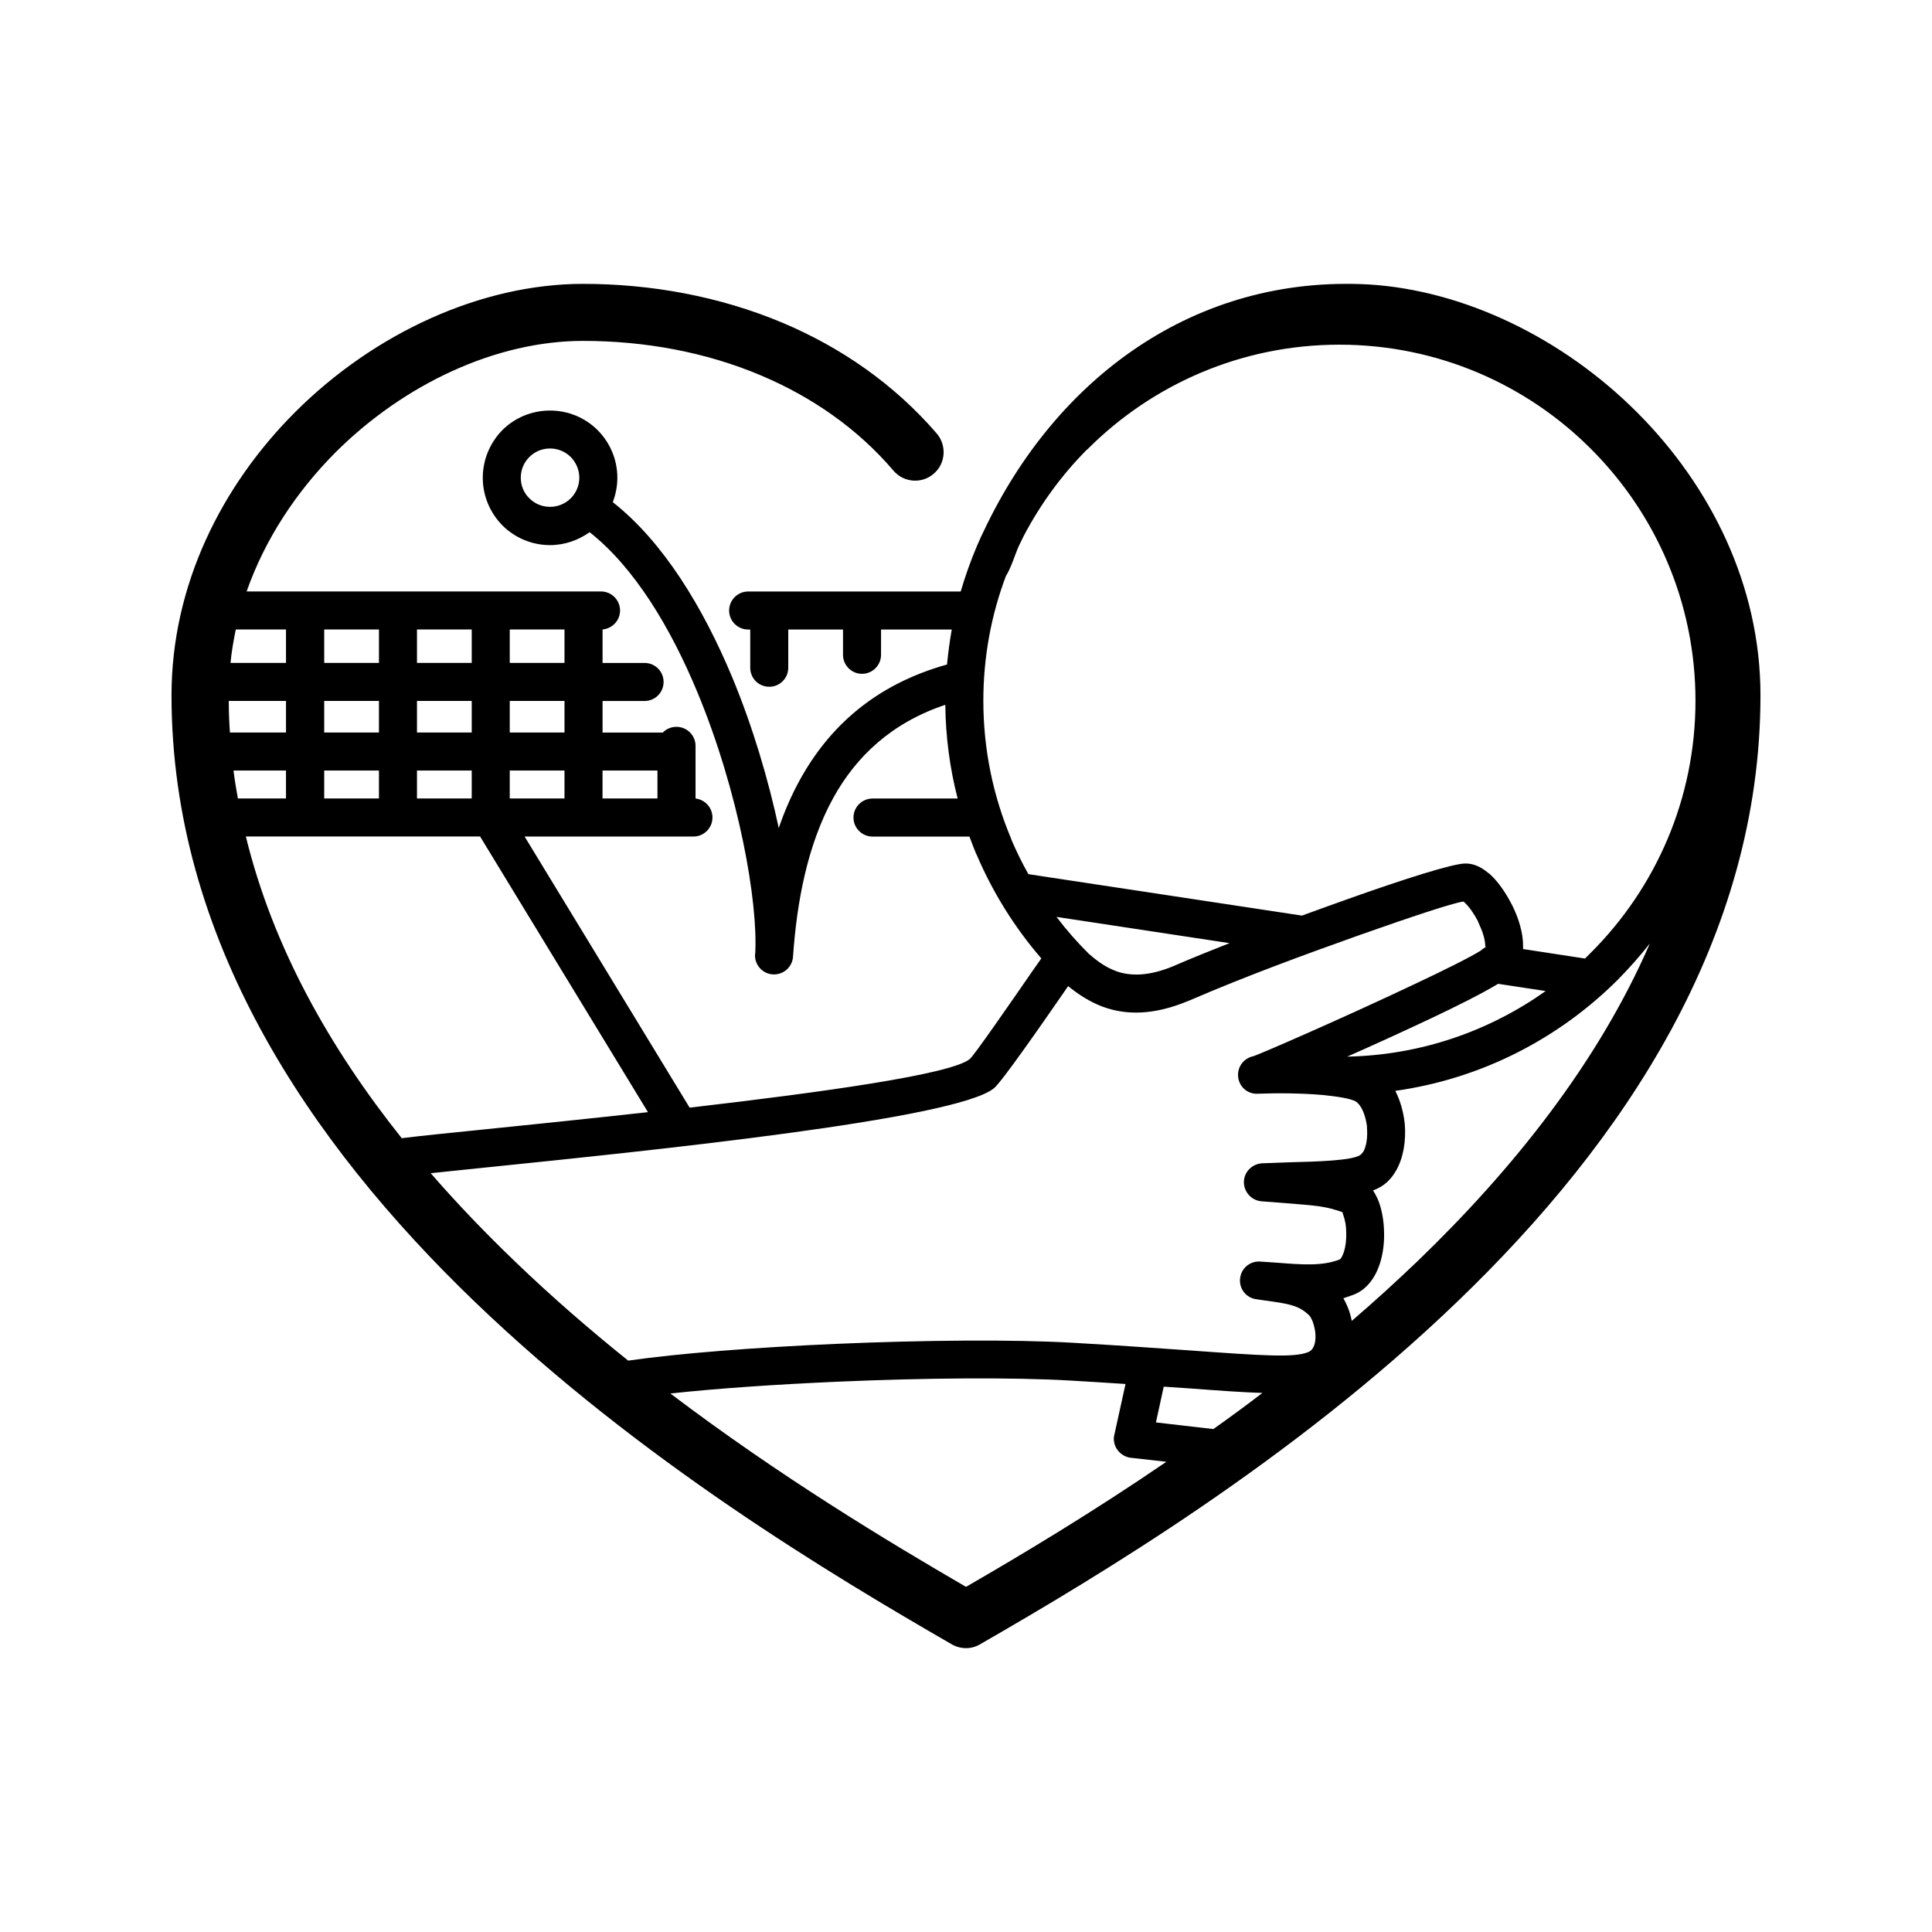<?xml version="1.0" encoding="UTF-8"?>
<!-- Uploaded to: SVG Repo, www.svgrepo.com, Generator: SVG Repo Mixer Tools -->
<svg fill="#000000" width="800px" height="800px" version="1.1" viewBox="144 144 512 512" xmlns="http://www.w3.org/2000/svg">
 <path d="m506.71 219.38c25.391 1.562 51.488 14.258 71.086 33.855 19.496 19.496 32.746 45.898 32.746 75.016 0 64.285-36.172 118.29-80.406 160.77-43.527 41.867-94.816 72.547-126.41 90.734-2.367 1.41-5.238 1.309-7.508 0-31.539-18.188-82.777-48.82-126.36-90.734-44.184-42.473-80.406-96.48-80.406-160.77 0-29.121 13.25-55.52 32.746-75.016 20.957-20.957 49.324-34.008 76.328-34.008 18.035 0 36.273 3.324 52.898 10.328 15.516 6.551 29.574 16.273 40.859 29.371 2.672 3.176 2.316 7.961-0.855 10.629-3.125 2.719-7.91 2.367-10.629-0.805-9.621-11.285-21.816-19.648-35.215-25.293-14.66-6.195-30.883-9.117-47.055-9.117-23.023 0-47.41 11.387-65.645 29.574-10.328 10.379-18.641 22.922-23.527 36.828h93.926c2.769 0 5.039 2.266 5.039 5.039 0 2.621-2.016 4.785-4.637 5.039v8.867h11.133c2.82 0 5.039 2.266 5.039 5.039 0 2.769-2.215 5.039-5.039 5.039h-11.133v8.363h15.973c0.906-0.957 2.215-1.512 3.629-1.512 2.769 0 5.039 2.266 5.039 5.039v13.957c2.519 0.301 4.484 2.418 4.484 5.039 0 2.769-2.266 5.039-5.039 5.039h-44.742l43.73 71.844c35.164-4.082 69.375-8.816 74.262-12.898 1.109-0.906 10.73-14.812 16.676-23.426l2.266-3.223c-7.055-8.16-12.848-17.434-17.129-27.457l-0.203-0.402c-0.605-1.461-1.16-2.922-1.715-4.434h-25.695c-2.769 0-5.039-2.266-5.039-5.039 0-2.769 2.266-5.039 5.039-5.039h22.57c-2.066-7.961-3.176-16.273-3.273-24.836-14.309 4.785-23.68 13.754-29.727 24.738-6.801 12.395-9.621 27.406-10.629 42.02-0.203 2.769-2.57 4.836-5.34 4.684-2.769-0.152-4.887-2.57-4.734-5.34l0.051-0.051c0.805-13.754-4.332-42.926-15.316-69.375-7.152-17.23-16.727-33.102-28.566-42.422-2.973 2.117-6.602 3.426-10.48 3.426-4.938 0-9.422-2.016-12.645-5.238-3.176-3.223-5.188-7.707-5.188-12.594 0-4.938 2.016-9.422 5.188-12.645 3.223-3.223 7.707-5.188 12.645-5.188 4.887 0 9.371 1.965 12.594 5.188 3.223 3.223 5.238 7.707 5.238 12.645 0 2.266-0.453 4.434-1.211 6.449 13.402 10.531 23.93 27.91 31.691 46.5 5.492 13.25 9.574 27.207 12.293 39.852 1.512-4.434 3.375-8.715 5.594-12.746 7.707-14.008 19.902-25.242 38.996-30.582 0.301-3.125 0.707-6.195 1.258-9.27h-18.742v6.699c0 2.769-2.266 5.039-5.039 5.039-2.769 0-5.039-2.266-5.039-5.039v-6.699h-14.508v10.125c0 2.82-2.266 5.039-5.039 5.039-2.769 0-5.039-2.215-5.039-5.039v-10.125h-0.555c-2.769 0-5.039-2.266-5.039-5.039 0-2.769 2.266-5.039 5.039-5.039h56.328c1.211-4.082 2.621-8.113 4.281-11.992l0.301-0.707 0.504-1.109 0.203-0.504 0.301-0.605 0.453-0.957 0.102-0.203c19.195-40.605 55.973-67.812 101.97-65.293zm-235.48 146.3h-62.074c7.152 29.32 22.219 56.023 41.312 79.953 4.887-0.605 12.293-1.359 21.262-2.266 12.445-1.258 28.012-2.871 43.984-4.637l-44.488-73.051zm24.031-100.56c-1.41-1.41-3.375-2.266-5.492-2.266-2.168 0-4.082 0.855-5.492 2.266-1.41 1.41-2.266 3.324-2.266 5.492 0 2.117 0.855 4.082 2.266 5.441 1.41 1.41 3.324 2.266 5.492 2.266 2.117 0 4.082-0.855 5.492-2.266 1.359-1.359 2.266-3.324 2.266-5.441 0-2.168-0.906-4.082-2.266-5.492zm8.414 83.078v7.406h14.559v-7.406zm-98.746-10.078h14.863v-8.363h-15.164c0 2.82 0.102 5.594 0.301 8.363zm24.988 0h14.508v-8.363h-14.508zm24.586 0h14.508v-8.363h-14.508zm24.586 0h14.508v-8.363h-14.508zm14.508 10.078h-14.508v7.406h14.508zm-24.586 0h-14.508v7.406h14.508zm-24.586 0h-14.508v7.406h14.508zm-24.637 0h-13.906c0.301 2.469 0.707 4.938 1.16 7.406h12.746zm73.809-37.383h-14.508v8.867h14.508zm-24.586 0h-14.508v8.867h14.508zm-24.586 0h-14.508v8.867h14.508zm-24.637 0h-13.301c-0.605 2.922-1.109 5.844-1.41 8.867h14.711zm38.34 144.09c7.055 8.113 14.508 15.871 22.219 23.277 9.723 9.371 19.902 18.188 30.129 26.398 13.652-1.965 34.109-3.527 54.965-4.434 23.277-1.008 47.156-1.211 62.824-0.301 13.301 0.754 23.426 1.512 31.539 2.066 18.895 1.359 27.055 1.914 30.781 0.453 0.402-0.152 0.707-0.352 0.957-0.605 0.656-0.707 1.008-1.812 1.059-3.023 0.102-1.562-0.25-3.223-0.754-4.586-0.301-0.707-0.605-1.258-0.855-1.512-2.769-2.719-5.34-3.125-12.395-4.082l-1.664-0.25c-2.769-0.352-4.684-2.922-4.281-5.644 0.352-2.672 2.719-4.535 5.34-4.332l4.484 0.301c6.398 0.504 11.941 0.957 16.523-0.855 0.352-0.102 0.754-0.906 1.109-1.914 0.504-1.512 0.707-3.324 0.656-5.141 0-1.762-0.301-3.477-0.805-4.785l-0.203-0.707c-4.637-1.562-5.945-1.664-16.121-2.469l-5.34-0.402c-2.769-0.25-4.836-2.672-4.637-5.441 0.203-2.621 2.418-4.586 4.988-4.637l6.75-0.25c7.809-0.203 17.383-0.453 19.246-2.066l0.656-0.754c0.855-1.562 1.16-3.93 0.957-6.398v-0.352c-0.301-2.266-1.008-4.434-2.117-5.793-0.301-0.352-0.605-0.605-0.906-0.805-1.309-0.707-4.535-1.258-8.516-1.664-5.543-0.504-12.191-0.555-17.434-0.352-2.769 0.152-5.09-2.016-5.188-4.785-0.102-2.519 1.613-4.637 3.981-5.141 1.059-0.203 24.383-10.379 42.523-18.992 8.16-3.828 15.012-7.254 17.836-9.02 0.352-0.352 0.805-0.656 1.258-0.906 0.102-0.102-0.102-0.102-0.102-0.453 0-1.613-0.754-3.879-1.812-6.098l-0.152-0.402c-1.059-2.016-2.367-3.879-3.578-4.938l-0.25-0.203c-3.023 0.453-14.156 4.18-27.305 8.816-15.012 5.34-30.633 11.082-45.09 17.332l-0.402 0.152c-9.32 3.93-16.625 3.777-22.52 1.664l-0.301-0.102c-3.578-1.359-6.5-3.324-9.117-5.441l-1.109 1.613c-6.246 9.02-16.426 23.68-18.539 25.441-9.977 8.262-90.887 16.523-134.67 21.008l-14.609 1.512zm63.531 58.391c28.867 21.867 57.434 39.094 78.344 51.238 14.812-8.566 33.352-19.648 53.102-33.152l-9.473-1.059c-2.719-0.352-4.734-2.82-4.434-5.594l3.074-13.957c-4.484-0.301-9.32-0.605-14.508-0.906-15.469-0.906-38.945-0.707-61.867 0.301-16.02 0.707-31.738 1.762-44.234 3.125zm130.74-1.812-2.066 9.473 15.215 1.762c4.332-3.074 8.664-6.246 13-9.574-5.039-0.152-11.336-0.605-19.445-1.211l-6.699-0.453zm49.828-17.434c5.945-5.09 11.738-10.379 17.48-15.871 25.242-24.336 47.762-52.496 61.516-84.137-2.621 3.324-5.441 6.5-8.414 9.523-15.617 15.617-36.125 26.301-59.047 29.523 1.309 2.519 2.117 5.441 2.469 8.363l0.051 0.504c0.352 4.332-0.352 8.816-2.266 12.191-0.754 1.359-1.762 2.621-2.973 3.578-0.855 0.707-1.914 1.258-3.176 1.762 0.555 0.855 1.059 1.812 1.461 2.82 0.906 2.367 1.41 5.289 1.461 8.211 0.102 2.871-0.301 5.894-1.16 8.516-1.258 3.727-3.527 6.801-7.004 8.113l-2.621 0.906c0.402 0.707 0.805 1.512 1.16 2.367 0.453 1.109 0.805 2.316 1.059 3.629zm-1.211-70.031c19.598-0.402 37.684-6.801 52.598-17.383l-12.594-1.914c-4.18 2.519-10.781 5.844-18.137 9.32-6.953 3.273-14.762 6.852-21.867 9.977zm46.602-28.516 16.426 2.519 1.613-1.613c17.078-17.078 27.66-40.656 27.66-66.703s-10.578-49.625-27.66-66.703c-17.027-17.078-40.656-27.66-66.703-27.66s-49.625 10.578-66.703 27.66l-0.301 0.25c-6.602 6.648-12.191 14.309-16.625 22.723l-1.258 2.57c-1.059 2.266-2.066 5.894-3.477 8.062-3.879 10.277-5.996 21.461-5.996 33.102 0 12.949 2.621 25.293 7.356 36.527l0.102 0.352c1.359 3.125 2.82 6.144 4.484 9.07l72.5 10.984c4.082-1.512 8.211-2.973 12.141-4.383 14.863-5.289 27.859-9.422 31.137-9.422 2.117-0.051 4.18 0.906 6.047 2.469l0.352 0.25c2.117 1.863 4.231 4.836 5.844 8.012l0.25 0.453c1.664 3.375 2.82 7.203 2.82 10.531v0.957zm-77.789-1.562-45.848-6.953c2.672 3.527 5.594 6.852 8.766 9.977h0.051c2.066 1.812 4.332 3.426 6.852 4.332l0.203 0.102c3.777 1.309 8.613 1.359 15.215-1.41l0.352-0.152c3.93-1.715 8.918-3.727 14.41-5.894zm62.371-10.984c0.152-0.051 0.352-0.102 0.102-0.102z"/>
</svg>